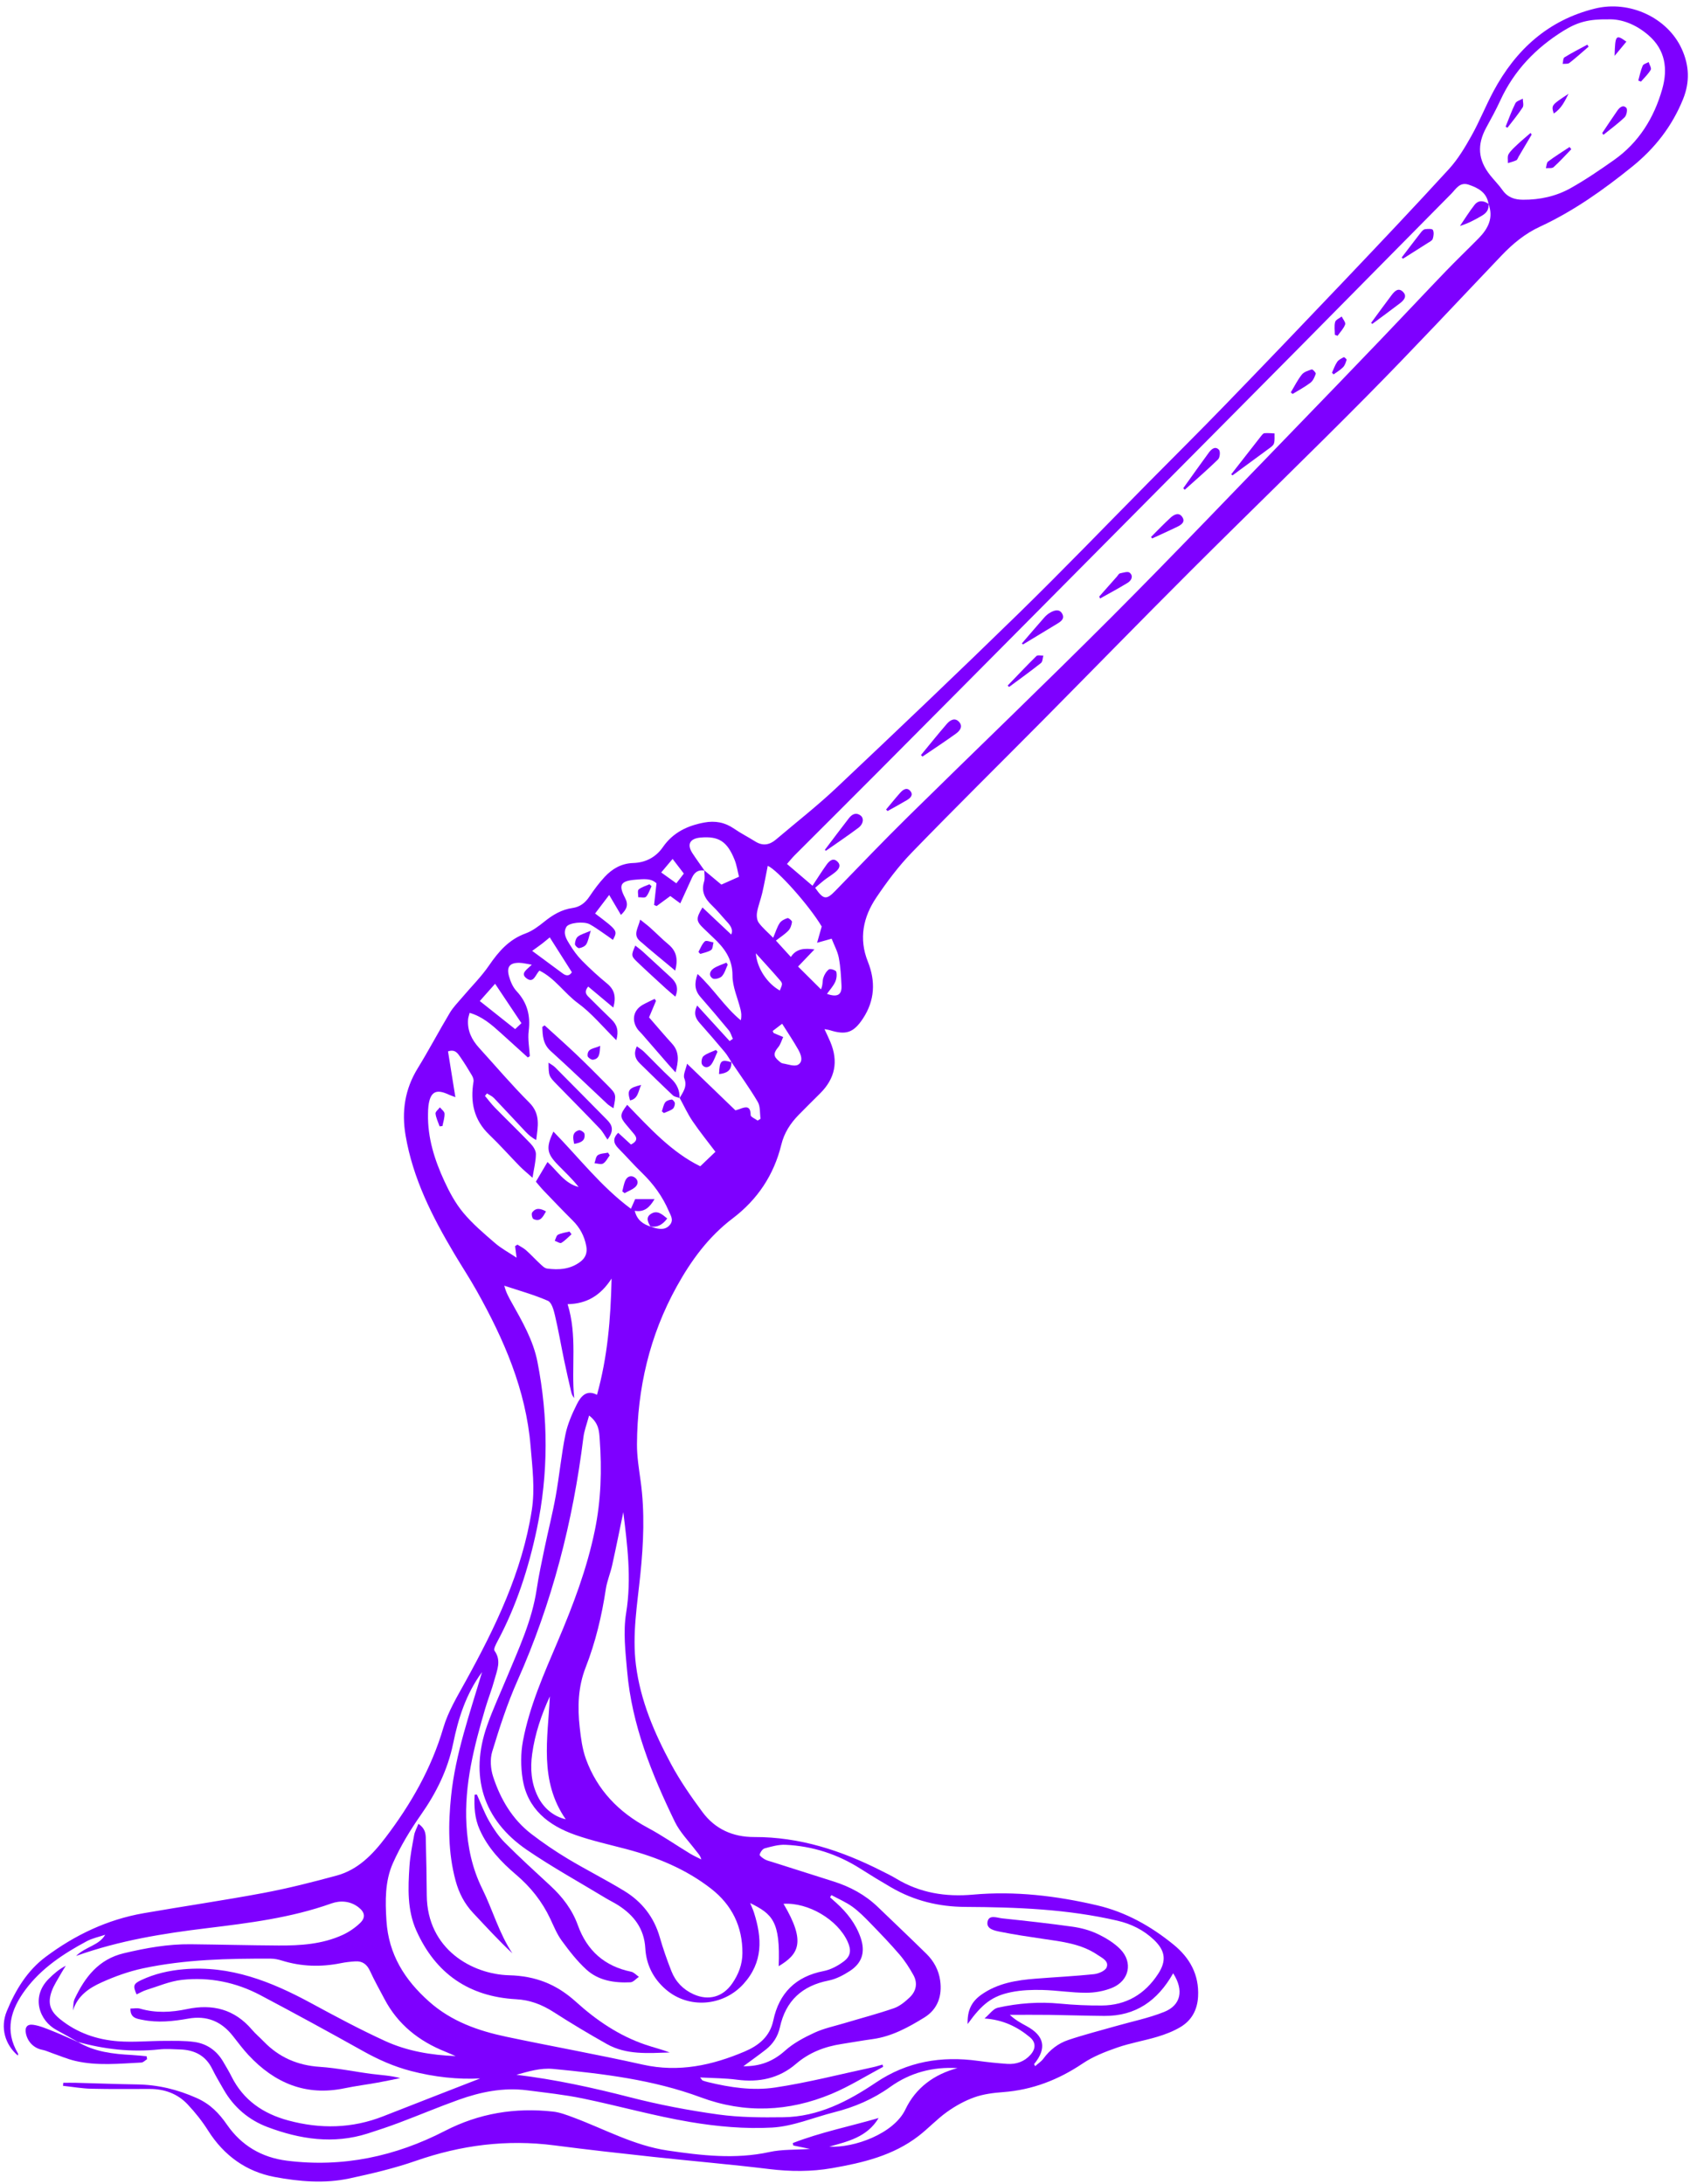 <?xml version="1.0" encoding="UTF-8" standalone="no"?><svg xmlns="http://www.w3.org/2000/svg" xmlns:xlink="http://www.w3.org/1999/xlink" fill="#7e00ff" height="3734.1" preserveAspectRatio="xMidYMid meet" version="1" viewBox="614.1 60.7 2889.6 3734.1" width="2889.6" zoomAndPan="magnify"><g id="change1_1"><path d="M 1744.66 1552.559 C 1753.883 1559.168 1761.832 1564.867 1770.531 1571.109 C 1775.281 1564.938 1779.023 1560.066 1783.34 1554.457 C 1776.98 1546.156 1771.043 1538.43 1764.133 1529.418 C 1756.812 1538.125 1751.281 1544.688 1744.66 1552.559 Z M 1906.441 1690.73 C 1908.492 1716.848 1926.363 1742.707 1947.453 1754.398 C 1952.152 1743.078 1952.664 1742.648 1947.172 1736.258 C 1934.871 1721.918 1922.012 1708.059 1906.441 1690.73 Z M 1524.031 1686.656 C 1542.473 1700.277 1559.43 1712.699 1576.273 1725.277 C 1583.832 1730.93 1588.691 1728.289 1591.883 1723.148 C 1578.723 1702.398 1566.582 1683.266 1554.09 1663.598 C 1549.57 1667.297 1545.23 1671.027 1540.691 1674.508 C 1535.645 1678.379 1530.402 1682.027 1524.031 1686.656 Z M 1935.332 1823.57 C 1936.07 1825.168 1936.281 1826.785 1937.07 1827.148 C 1942.383 1829.559 1947.824 1831.695 1953.211 1833.93 C 1950.473 1839.789 1948.762 1846.516 1944.754 1851.328 C 1936.402 1861.355 1936.07 1866.855 1945.82 1874.969 C 1947.773 1876.578 1949.922 1878.688 1952.203 1879.039 C 1961.184 1880.406 1972.523 1884.98 1978.75 1881.27 C 1988.172 1875.648 1983.594 1863.68 1978.891 1855.359 C 1970.57 1840.598 1961.031 1826.516 1951.441 1811.258 C 1945.16 1816.059 1940.191 1819.848 1935.332 1823.57 Z M 1434.453 1772.426 C 1454.953 1788.699 1474.324 1804.078 1494.91 1820.43 C 1498.551 1816.996 1502.359 1813.418 1505.691 1810.289 C 1490.203 1787.129 1475.84 1765.637 1460.641 1742.898 C 1451.223 1753.508 1442.891 1762.906 1434.453 1772.426 Z M 1554.25 2961.469 C 1539.859 2992.719 1528.77 3025.289 1524.023 3059.719 C 1520.551 3084.918 1522.23 3109.57 1533.832 3132.859 C 1543.602 3152.48 1560.461 3166.707 1581.395 3171.59 C 1535.582 3105.648 1550.902 3033.219 1554.25 2961.469 Z M 2619.996 3434.922 C 2593.332 3482.02 2555.801 3508.199 2502.336 3507.809 C 2471 3507.59 2439.668 3506.449 2408.309 3506.039 C 2385.801 3505.738 2363.27 3505.98 2340.742 3505.98 C 2350.008 3514.738 2359.512 3519.898 2369.02 3525.039 C 2400.023 3541.758 2404.367 3563.121 2382.305 3590.121 C 2382.047 3590.41 2383.055 3591.719 2384.062 3593.699 C 2388.992 3589.27 2394.578 3585.73 2398.219 3580.77 C 2409.203 3565.699 2423.566 3554.711 2440.746 3548.93 C 2467.387 3539.969 2494.707 3533.039 2521.77 3525.289 C 2549.441 3517.359 2578.031 3511.629 2604.621 3500.969 C 2633.492 3489.367 2638.539 3463.84 2619.996 3434.922 Z M 2036.062 1665.816 C 2026.371 1668.527 2020.453 1670.188 2011.172 1672.789 C 2014.262 1661.918 2016.59 1653.758 2019.094 1644.969 C 1997.02 1608.059 1943.215 1548.07 1926.832 1541.219 C 1923.781 1556.418 1921.004 1571.988 1917.453 1587.387 C 1914.871 1598.617 1910.484 1609.477 1908.5 1620.785 C 1907.504 1626.48 1908.223 1634.16 1911.434 1638.539 C 1918.051 1647.52 1926.863 1654.875 1936.082 1664.238 C 1940.402 1654.129 1942.742 1645.949 1947.215 1639.168 C 1949.934 1635.035 1955.652 1632.168 1960.621 1630.605 C 1962.461 1630.035 1968.5 1635.137 1968.262 1637.086 C 1967.602 1642.277 1965.691 1648.238 1962.203 1651.918 C 1956.281 1658.137 1948.754 1662.84 1940.781 1669.047 C 1949.992 1679.168 1957.645 1687.566 1966.312 1697.078 C 1975.883 1682.348 1990.141 1681.938 2006.664 1684.168 C 1997.762 1693.477 1988.852 1702.789 1978.652 1713.445 C 1991.512 1726.238 2004.684 1739.336 2017.852 1752.438 C 2021.383 1744.289 2020.121 1738.227 2021.73 1733.047 C 2023.461 1727.488 2026.973 1721.477 2031.535 1718.227 C 2033.805 1716.598 2043.383 1719.887 2043.992 1722.367 C 2045.344 1727.816 2044.453 1734.785 2042.012 1739.988 C 2038.672 1747.129 2033.051 1753.188 2028.07 1760.176 C 2046.023 1766.527 2053.672 1761.816 2052.902 1746.047 C 2052.113 1730.086 2051.281 1713.977 2048.293 1698.34 C 2046.211 1687.398 2040.473 1677.156 2036.062 1665.816 Z M 2035.645 3301.211 C 2034.883 3302.48 2034.133 3303.758 2033.375 3305.039 C 2036.992 3308.27 2040.633 3311.469 2044.223 3314.73 C 2062.523 3331.34 2077.453 3350.301 2085.613 3374.02 C 2093.871 3398.027 2088.551 3417.109 2067.234 3430.969 C 2056.152 3438.18 2043.555 3444.82 2030.773 3447.34 C 1985.441 3456.25 1957.562 3482.031 1947.652 3527.109 C 1944.191 3542.828 1936.031 3555.578 1923.52 3565.379 C 1911.324 3574.91 1898.672 3583.859 1885.133 3593.871 C 1913.453 3594.199 1935.922 3585.637 1956.41 3567.25 C 1970.832 3554.309 1988.941 3544.719 2006.723 3536.5 C 2022.871 3529.039 2040.785 3525.34 2057.973 3520.18 C 2086.203 3511.719 2114.762 3504.242 2142.582 3494.629 C 2152.414 3491.238 2161.363 3483.742 2169.164 3476.461 C 2180.605 3465.77 2183.602 3451.852 2175.824 3437.852 C 2169.031 3425.648 2161.344 3413.648 2152.293 3403.07 C 2136.492 3384.609 2119.594 3367.062 2102.652 3349.621 C 2092.852 3339.527 2082.863 3329.301 2071.523 3321.109 C 2060.512 3313.16 2047.672 3307.738 2035.645 3301.211 Z M 1679.844 2646.398 C 1673.922 2674.77 1667.672 2706.078 1660.773 2737.258 C 1657.742 2750.957 1652.023 2764.148 1649.941 2777.938 C 1643.031 2823.82 1632.332 2868.699 1615.473 2911.871 C 1602.434 2945.246 1601.441 2979.52 1605.281 3014.191 C 1607.312 3032.508 1609.711 3051.367 1615.953 3068.531 C 1635.211 3121.5 1671.832 3159.43 1721.453 3185.969 C 1746.281 3199.25 1769.543 3215.43 1793.652 3230.082 C 1799.914 3233.891 1806.672 3236.879 1813.211 3240.238 C 1811.402 3233.25 1807.273 3229.551 1803.98 3225.211 C 1791.652 3208.93 1776.703 3193.84 1767.934 3175.781 C 1728.312 3094.117 1694.5 3010.168 1686.422 2918.566 C 1683.504 2885.469 1679.402 2851.219 1684.66 2818.93 C 1694.383 2759.34 1686.492 2701.461 1679.844 2646.398 Z M 3363.633 93.801 C 3330.891 93.332 3311.762 98.285 3287.633 113.191 C 3240.152 142.574 3202.879 181.258 3179.316 232.539 C 3172.109 248.266 3163.73 263.477 3155.445 278.66 C 3139.203 308.398 3141.152 334.148 3162.297 360.691 C 3169.105 369.215 3176.922 376.98 3183.164 385.855 C 3191.895 398.223 3203.703 402.145 3218.043 402.238 C 3246.934 402.449 3274.633 396.371 3299.512 382.449 C 3325.117 368.109 3349.504 351.398 3373.539 334.477 C 3416.281 304.41 3442.379 261.996 3456.32 212.66 C 3465.898 178.77 3461.742 146.168 3432.922 121.145 C 3411.773 102.793 3387.316 92.84 3363.633 93.801 Z M 1621.324 2481.207 C 1617.492 2495.598 1613.051 2506.859 1611.621 2518.477 C 1593.781 2662.621 1558.051 2801.699 1498.812 2934.738 C 1481.422 2973.797 1468.191 3014.898 1455.691 3055.871 C 1451.684 3068.988 1452.992 3085.738 1457.352 3099.02 C 1469.93 3137.328 1490.113 3171.738 1522.73 3196.758 C 1542.523 3211.938 1563.27 3226.09 1584.652 3238.938 C 1616.512 3258.078 1649.844 3274.789 1681.562 3294.148 C 1711.555 3312.461 1732.301 3338.68 1742.184 3373.211 C 1747.824 3392.91 1754.633 3412.34 1762.152 3431.398 C 1769.223 3449.34 1782.113 3462.688 1799.871 3470.73 C 1825.441 3482.289 1849.914 3475.562 1865.883 3452.582 C 1876.73 3436.98 1883.383 3419.91 1883.504 3400.559 C 1883.773 3355.078 1865.633 3318.129 1830.191 3290.461 C 1787.062 3256.789 1737.352 3236.406 1684.773 3222.48 C 1655.652 3214.77 1626.082 3208.258 1597.73 3198.289 C 1551.762 3182.109 1515.805 3153.957 1507.711 3102.559 C 1504.383 3081.457 1504.293 3058.75 1508.23 3037.816 C 1519.453 2978.23 1544.102 2922.867 1567.691 2867.398 C 1593.832 2805.926 1617.441 2743.871 1631.051 2678.078 C 1641.844 2625.949 1643.332 2573.77 1639.453 2521.16 C 1638.492 2508.109 1638.113 2494.008 1621.324 2481.207 Z M 2297.441 3512.207 C 2306.164 3504.84 2312.273 3495.539 2320.082 3493.801 C 2355.148 3485.957 2390.777 3483.32 2426.852 3486.82 C 2450.418 3489.109 2474.215 3490.152 2497.898 3490 C 2539.582 3489.73 2571.598 3470.75 2594.25 3436.02 C 2608.895 3413.59 2606.781 3396.398 2587.09 3377.668 C 2569.484 3360.938 2548.504 3350.52 2524.82 3345.008 C 2439.293 3325.109 2352.145 3321.871 2264.973 3321.418 C 2219.375 3321.188 2177.434 3310.98 2138.301 3288.309 C 2120.543 3278.02 2102.992 3267.352 2085.691 3256.32 C 2046.441 3231.309 2003.562 3217.367 1957.242 3215.199 C 1945.453 3214.648 1933.234 3218.129 1921.633 3221.277 C 1917.863 3222.309 1914.094 3227.859 1912.992 3232.039 C 1912.5 3233.891 1918.301 3238.102 1921.871 3240.129 C 1925.703 3242.309 1930.254 3243.238 1934.523 3244.602 C 1969.352 3255.691 2004.191 3266.797 2039.055 3277.809 C 2067.621 3286.828 2093.383 3300.672 2115.102 3321.582 C 2142.812 3348.27 2170.754 3374.73 2198.191 3401.699 C 2210.844 3414.141 2219.121 3429.527 2221.602 3447.18 C 2225.312 3473.52 2217.441 3496.43 2194.473 3510.578 C 2167.215 3527.359 2138.992 3542.941 2106.312 3547.422 C 2088.512 3549.871 2070.832 3553.07 2053.082 3555.82 C 2024.012 3560.32 1997.805 3570.289 1974.922 3589.961 C 1946.051 3614.781 1911.723 3621.891 1874.062 3616.871 C 1854 3614.188 1833.582 3614.289 1811.223 3613.02 C 1813.98 3616.461 1814.543 3617.859 1815.504 3618.23 C 1818.484 3619.371 1821.582 3620.25 1824.68 3621.008 C 1862.395 3630.211 1901.305 3635.961 1939.211 3630.281 C 1995.473 3621.852 2050.844 3607.469 2106.574 3595.539 C 2112.125 3594.348 2117.531 3592.539 2123.012 3591.02 C 2123.402 3592.289 2123.793 3593.559 2124.191 3594.84 C 2094.844 3610.41 2066.48 3628.332 2035.961 3641.09 C 1962.672 3671.75 1887.312 3674.891 1812.453 3647.109 C 1730.824 3616.82 1645.652 3606.711 1559.961 3598.469 C 1538.191 3596.379 1517.73 3602.762 1497.09 3608.48 C 1563.121 3616.391 1627.434 3630.473 1691.512 3646.961 C 1741.051 3659.711 1791.652 3669.352 1842.332 3676.371 C 1878.965 3681.449 1916.531 3681.539 1953.641 3681.051 C 2013.082 3680.27 2063.965 3653.941 2111.812 3621.711 C 2165.273 3585.699 2223.672 3576.031 2286.352 3584.66 C 2302.852 3586.93 2319.453 3588.668 2336.07 3589.82 C 2351.508 3590.891 2365.379 3586.148 2375.941 3574.41 C 2385.449 3563.852 2385.402 3552.801 2374.863 3544.082 C 2353.387 3526.328 2329.113 3514.34 2297.441 3512.207 Z M 1438.301 2919.879 C 1410.652 2957.539 1397.711 2999.207 1388.902 3041.988 C 1379.633 3086.969 1360.113 3126.34 1333.941 3163.707 C 1315.645 3189.809 1298.82 3217.59 1285.891 3246.641 C 1272.223 3277.391 1272.703 3311.078 1274.852 3344.879 C 1278.512 3402.668 1306 3446.211 1348.031 3483.52 C 1386.004 3517.23 1431.551 3533.23 1479.641 3543.391 C 1557.371 3559.82 1635.652 3573.75 1713.172 3591.102 C 1774.633 3604.852 1831.852 3592.27 1887.551 3568.578 C 1910.691 3558.742 1930.414 3543.59 1936.301 3515.578 C 1946.133 3468.801 1974.535 3440.359 2022.414 3431.09 C 2034.453 3428.75 2046.57 3422.238 2056.531 3414.809 C 2069.094 3405.43 2069.875 3394.961 2063.281 3380.559 C 2046.062 3342.961 1995.883 3313.43 1953.773 3316.129 C 1993.18 3382.449 1978.922 3402.609 1945.523 3422.801 C 1948.543 3345.629 1934.633 3333.711 1896.734 3314.801 C 1899.043 3320.527 1901.543 3325.75 1903.293 3331.211 C 1917.242 3374.871 1919.062 3416.09 1885.121 3453.391 C 1850.574 3491.359 1791.512 3496.277 1752.41 3462.449 C 1730.852 3443.809 1719.051 3420.062 1717.441 3391.98 C 1715.531 3358.609 1698.023 3335.848 1671.262 3318.641 C 1664.262 3314.141 1656.664 3310.57 1649.531 3306.25 C 1604.57 3279.012 1558.383 3253.551 1515.031 3223.941 C 1439.879 3172.617 1416.609 3097.43 1446.961 3011.32 C 1456.75 2983.531 1469.242 2956.699 1480.543 2929.438 C 1500.914 2880.309 1523.633 2832.039 1531.664 2778.648 C 1535.18 2755.23 1540.172 2732.008 1544.992 2708.809 C 1551.25 2678.719 1558.891 2648.891 1564.324 2618.668 C 1570.562 2583.938 1573.812 2548.648 1580.793 2514.09 C 1584.402 2496.227 1592.004 2478.789 1600.191 2462.348 C 1606.852 2448.977 1616.453 2436.148 1634.863 2445.758 C 1652.832 2381.008 1658.27 2316.867 1659.793 2246.949 C 1640.895 2276.219 1616.984 2290.227 1584.609 2290.75 C 1601.562 2345.25 1590.504 2398.648 1595.891 2451.316 C 1593.344 2448.188 1591.711 2444.879 1590.902 2441.379 C 1586.711 2423.277 1582.512 2405.168 1578.73 2386.988 C 1573.383 2361.25 1568.949 2335.309 1562.941 2309.738 C 1560.844 2300.77 1557.344 2287.809 1550.852 2284.977 C 1526.84 2274.496 1501.312 2267.488 1476.352 2259.176 C 1479.293 2270.758 1484.012 2279.066 1488.672 2287.41 C 1506.84 2319.918 1525.781 2352.289 1533.043 2389.348 C 1551.773 2484.887 1551.941 2580.668 1531.84 2675.957 C 1517.762 2742.688 1496.871 2807.32 1464.441 2867.777 C 1461.832 2872.66 1457.711 2880.688 1459.664 2883.418 C 1471.812 2900.391 1463.883 2916.75 1459.562 2932.949 C 1455.102 2949.656 1448.551 2965.801 1443.68 2982.418 C 1424.68 3047.25 1407.781 3112.488 1411.629 3180.969 C 1413.77 3219.062 1421.422 3255.578 1438.652 3290.371 C 1456.594 3326.598 1467.262 3366.301 1490.141 3400.762 C 1466.5 3378.711 1445.031 3355.09 1423.164 3331.859 C 1408.25 3316.02 1398.762 3297.539 1393.113 3276.688 C 1380.133 3228.781 1380.371 3180.078 1385.441 3131.387 C 1392.941 3059.387 1417.172 2991.449 1438.301 2919.879 Z M 1776.02 1938.508 C 1781.832 1928.027 1789.723 1918.898 1784.152 1904.609 C 1781.754 1898.457 1786.754 1889.43 1788.844 1879.586 C 1818.184 1907.879 1845.133 1933.867 1871.562 1959.355 C 1875.344 1958.168 1877.141 1957.719 1878.852 1957.047 C 1889.215 1953 1897.562 1951.156 1897.562 1967.43 C 1897.562 1970.57 1905.375 1973.719 1909.582 1976.855 C 1911.223 1975.828 1912.852 1974.797 1914.492 1973.77 C 1913.082 1964.059 1914.363 1952.758 1909.762 1944.93 C 1895.961 1921.469 1879.852 1899.355 1864.652 1876.719 L 1864.902 1877.039 C 1861.051 1871.199 1857.711 1864.938 1853.254 1859.617 C 1839.242 1842.887 1824.965 1826.367 1810.48 1810.047 C 1803.191 1801.836 1799.621 1793.457 1806.082 1780.066 C 1825.492 1801.309 1843.543 1821.078 1861.594 1840.848 C 1863.441 1839.586 1865.305 1838.336 1867.152 1837.09 C 1864.883 1832.188 1863.523 1826.547 1860.203 1822.508 C 1844.312 1803.176 1828.074 1784.129 1811.602 1765.289 C 1801.684 1753.926 1801.141 1741.957 1806.844 1726.176 C 1834.332 1751.586 1852.883 1782.406 1880.68 1805.348 C 1882.352 1798.059 1881.602 1792.207 1880.203 1786.527 C 1875.453 1767.227 1866.453 1747.977 1866.52 1728.738 C 1866.633 1699.508 1851.871 1680.887 1832.723 1663.098 C 1827.543 1658.297 1822.5 1653.348 1817.402 1648.465 C 1804.152 1635.777 1803.723 1631.566 1815.184 1612.398 C 1831.941 1628.168 1848.312 1643.566 1864.434 1658.738 C 1867.922 1650.477 1863.434 1643.797 1857.531 1637.398 C 1848.832 1627.957 1840.781 1617.859 1831.531 1609.008 C 1819.582 1597.59 1812.602 1585.496 1817.953 1568.227 C 1819.77 1562.359 1818.371 1555.496 1818.441 1549.086 C 1828.172 1557.207 1837.902 1565.316 1847.504 1573.328 C 1856.992 1569.098 1866.172 1565.016 1877.672 1559.898 C 1875.211 1550.207 1873.793 1540.148 1870.133 1530.969 C 1857.523 1499.375 1842.883 1490.152 1811.934 1492.898 C 1793.551 1494.539 1788.223 1504.516 1798.012 1519.582 C 1804.602 1529.723 1811.812 1539.465 1818.73 1549.387 C 1808.191 1547.379 1801.523 1552.316 1797.312 1561.469 C 1790.75 1575.719 1784.281 1590.008 1777.262 1605.41 C 1771.023 1600.809 1765.512 1596.758 1760.223 1592.855 C 1751.902 1598.957 1744.371 1604.477 1736.844 1610.008 C 1735.371 1609.387 1733.902 1608.766 1732.441 1608.148 C 1733.793 1596.129 1735.133 1584.117 1736.594 1571.168 C 1727.133 1562.008 1714.094 1563.898 1701.344 1564.879 C 1675.352 1566.887 1670.961 1573.449 1682.762 1595.859 C 1689.133 1607.957 1685.801 1615.566 1675.793 1625.148 C 1668.891 1613.457 1662.91 1603.309 1655.691 1591.059 C 1646.703 1602.887 1639.152 1612.809 1631.613 1622.738 C 1670.391 1652.066 1670.391 1652.066 1662.102 1667.859 C 1656.293 1663.738 1650.723 1659.629 1644.98 1655.758 C 1637.543 1650.734 1630.262 1645.379 1622.383 1641.156 C 1612.281 1635.746 1586.703 1638.457 1582.539 1645.617 C 1575.992 1656.879 1582.832 1666.898 1588.371 1675.969 C 1594.344 1685.758 1601.254 1695.297 1609.293 1703.426 C 1622.801 1717.086 1637.023 1730.168 1651.883 1742.328 C 1664.973 1753.039 1667.844 1765.348 1662.75 1783.617 C 1647.262 1770.648 1633.531 1759.137 1619.824 1747.656 C 1611.301 1758.059 1617.902 1762.746 1622.773 1767.617 C 1635.023 1779.879 1647.363 1792.039 1659.82 1804.098 C 1669.172 1813.148 1672.383 1823.457 1667.883 1839.348 C 1644.902 1816.699 1625.98 1793.379 1602.543 1776.266 C 1579.133 1759.156 1563.191 1733.57 1536.52 1720.406 C 1529.609 1726.797 1526.691 1743.559 1513.742 1733.098 C 1503.523 1724.848 1515.461 1718.25 1523.383 1710.316 C 1514.68 1708.918 1508.594 1707.258 1502.473 1707.105 C 1485.941 1706.688 1479.891 1713.715 1484.391 1729.957 C 1486.891 1739.008 1490.992 1748.707 1497.262 1755.418 C 1515.672 1775.109 1521.359 1797.266 1518.051 1823.676 C 1516.293 1837.688 1519.211 1852.289 1520.012 1866.629 C 1518.883 1867.387 1517.75 1868.148 1516.621 1868.906 C 1501.16 1854.898 1485.723 1840.848 1470.211 1826.887 C 1454.672 1812.898 1439.031 1799.02 1417.07 1792.598 C 1415.84 1797.648 1414.691 1800.59 1414.453 1803.586 C 1412.863 1822.836 1420.609 1838.566 1433.199 1852.406 C 1461.703 1883.738 1489.113 1916.148 1519.062 1946.02 C 1538.75 1965.66 1533.781 1987.008 1530.879 2010.129 C 1523.633 2006.148 1517.922 2001.367 1512.832 1995.988 C 1494.75 1976.879 1477.004 1957.438 1458.812 1938.426 C 1455.543 1935.008 1450.781 1933.027 1446.703 1930.387 C 1445.574 1931.809 1444.441 1933.215 1443.312 1934.637 C 1448.961 1941.355 1454.211 1948.477 1460.34 1954.727 C 1480.574 1975.34 1501.383 1995.387 1521.344 2016.25 C 1525.84 2020.957 1530.453 2028.098 1530.41 2034.09 C 1530.332 2046.316 1527.121 2058.52 1524.602 2074.59 C 1515.004 2066.008 1508.57 2060.875 1502.883 2055.047 C 1485.391 2037.148 1468.77 2018.359 1450.711 2001.066 C 1424.133 1975.617 1417.941 1944.898 1423.734 1910.105 C 1424.281 1906.836 1422.781 1902.68 1421.004 1899.656 C 1414.84 1889.156 1408.441 1878.77 1401.523 1868.758 C 1396.992 1862.207 1392.5 1854.289 1380.141 1858.527 C 1384.203 1883.797 1388.219 1908.836 1392.703 1936.777 C 1386.02 1934.227 1383.652 1933.508 1381.441 1932.457 C 1359.523 1922.078 1349.613 1927.617 1346.621 1952.109 C 1346.082 1956.559 1346.023 1961.078 1345.934 1965.559 C 1345.07 2006.367 1357.211 2044.246 1373.961 2080.559 C 1382.723 2099.559 1393.043 2118.617 1406.363 2134.547 C 1422.293 2153.629 1441.641 2170.02 1460.57 2186.348 C 1471.402 2195.688 1484.344 2202.578 1497.402 2211.285 C 1496.332 2203.078 1495.57 2197.309 1494.82 2191.539 C 1496.152 2190.668 1497.473 2189.801 1498.805 2188.93 C 1503.793 2192.117 1509.293 2194.738 1513.672 2198.625 C 1521.82 2205.859 1529.152 2214.02 1537.16 2221.406 C 1540.832 2224.797 1545.062 2229.27 1549.492 2229.859 C 1569.602 2232.57 1589.25 2231.219 1606.363 2218.258 C 1615.484 2211.34 1618.633 2202.621 1616.484 2191.23 C 1613.273 2174.246 1605.672 2160.008 1593.422 2147.809 C 1576.602 2131.059 1560.184 2113.887 1543.754 2096.746 C 1538.633 2091.398 1534.012 2085.547 1530.371 2081.328 C 1537.723 2068.867 1543.691 2058.738 1550.234 2047.656 C 1567.594 2063.777 1579.652 2084.426 1603.453 2090.398 C 1592.902 2076.898 1580.57 2065.34 1568.734 2053.297 C 1548.703 2032.938 1547.371 2023.387 1560.32 1995.617 C 1603.871 2040.137 1641.863 2089.809 1692.84 2127.629 C 1695.68 2121.18 1698.211 2115.457 1700.152 2111.059 C 1711.621 2111.059 1721.793 2111.059 1733.25 2111.059 C 1724.883 2125.398 1715.691 2133.898 1699.402 2131.117 C 1703.414 2147.32 1713.703 2153.887 1726.32 2158.086 L 1726 2157.816 C 1729 2158.809 1731.953 2160.027 1735.012 2160.75 C 1744.121 2162.898 1752.91 2163.297 1759.621 2155 C 1766.352 2146.656 1760.902 2139.246 1757.703 2131.77 C 1746.973 2106.637 1731.242 2085.086 1711.633 2066.078 C 1697.82 2052.688 1685.102 2038.199 1671.594 2024.5 C 1663.152 2015.938 1661.121 2007.707 1671.094 1997.727 C 1678.781 2004.777 1686.082 2011.48 1692.941 2017.777 C 1702.793 2012.84 1704.414 2007.328 1698.422 2000.105 C 1693.91 1994.68 1689.332 1989.316 1684.801 1983.898 C 1673.57 1970.457 1673.641 1966.688 1686.512 1949.898 C 1725.191 1989.93 1762.785 2031.258 1811.434 2054.977 C 1820.383 2046.406 1827.832 2039.277 1837.344 2030.18 C 1824.734 2013.426 1810.711 1996.148 1798.254 1977.809 C 1789.801 1965.379 1783.531 1951.477 1776.281 1938.238 Z M 3158.965 409.02 L 3159.199 409.324 C 3156.172 389.961 3141.996 382.215 3125.52 376.582 C 3109.934 371.254 3103.574 383.906 3095.453 392.098 C 3011.004 477.344 2926.812 562.875 2842.41 648.168 C 2769.297 722.078 2695.996 795.801 2622.789 869.598 C 2541.883 951.137 2461.004 1032.695 2380.074 1114.211 C 2291.012 1203.918 2201.953 1293.648 2112.773 1383.238 C 2066.152 1430.09 2019.273 1476.68 1972.57 1523.457 C 1968.254 1527.797 1964.453 1532.633 1959.691 1538.031 C 1974.812 1550.938 1988.27 1562.418 2003.344 1575.289 C 2011.965 1562.266 2019.332 1550.449 2027.453 1539.16 C 2032.145 1532.633 2038.883 1526.578 2046.441 1534.488 C 2052.934 1541.266 2047.582 1547.699 2041.871 1552.355 C 2035.914 1557.207 2029.242 1561.168 2023.152 1565.879 C 2017.812 1570.008 2012.832 1574.617 2007.895 1578.848 C 2022.223 1599.527 2027.062 1599.719 2042.594 1583.746 C 2083.723 1541.406 2124.48 1498.695 2166.531 1457.293 C 2282.691 1342.918 2400.445 1230.184 2515.621 1114.848 C 2620.348 1009.953 2722.566 902.551 2825.77 796.133 C 2876.254 744.07 2926.531 691.848 2976.688 639.508 C 3013.094 601.531 3049.004 563.109 3085.453 525.203 C 3104.137 505.77 3123.641 487.156 3142.512 467.957 C 3158.754 451.41 3168.215 432.773 3158.965 409.02 Z M 747.586 3552.531 C 735.328 3545.641 723.184 3538.539 710.789 3531.922 C 681.41 3516.23 666.402 3475.18 697.539 3444.289 C 706.047 3435.84 715.027 3427.871 726.629 3422.051 C 724.164 3426 721.508 3429.859 719.262 3433.93 C 713.414 3444.551 706.262 3454.75 702.32 3466.059 C 695.125 3486.73 700.133 3499.871 717.023 3513.508 C 746.031 3536.93 779.957 3548.48 816.336 3551.18 C 842.359 3553.109 868.699 3550.52 894.898 3550.5 C 912.129 3550.492 929.566 3549.969 946.539 3552.359 C 967.832 3555.348 984.613 3567.078 995.672 3586.031 C 1000.52 3594.34 1005.559 3602.578 1009.84 3611.188 C 1030.16 3651.98 1064.141 3675 1107.051 3686.59 C 1161.992 3701.418 1216.164 3700.371 1269.551 3679.34 C 1325.492 3657.32 1381.551 3635.609 1435.102 3614.719 C 1397.043 3616.711 1356.551 3612.387 1316.543 3601.93 C 1287.691 3594.387 1261.062 3582.609 1235.102 3568.078 C 1176.883 3535.512 1118.312 3503.539 1059.344 3472.352 C 1017.492 3450.219 972.125 3441 925.156 3446.16 C 904.586 3448.418 884.684 3457.129 864.605 3463.332 C 858.727 3465.148 853.289 3468.41 847.629 3471.012 C 841.152 3456.328 842.043 3452.922 855.684 3446.5 C 878.535 3435.75 902.691 3430.27 927.973 3428.051 C 1007.812 3421.051 1077.922 3449.027 1146.07 3485.988 C 1187.781 3508.621 1229.711 3531.078 1272.832 3550.809 C 1310.301 3567.961 1351.02 3574.84 1393.16 3576.52 C 1387.281 3574 1381.461 3571.34 1375.523 3568.961 C 1330.48 3550.961 1294.441 3522.57 1271.531 3479.008 C 1263.184 3463.129 1254.293 3447.48 1246.852 3431.18 C 1241.633 3419.762 1233.98 3413.75 1221.613 3414.527 C 1213.32 3415.051 1204.973 3415.98 1196.832 3417.629 C 1162.801 3424.508 1129.242 3423.5 1095.973 3413.16 C 1089.922 3411.27 1083.41 3409.898 1077.102 3409.879 C 1003.852 3409.621 930.602 3411.16 858.664 3426.48 C 834.402 3431.648 810.449 3440.238 787.812 3450.488 C 766.922 3459.938 746.98 3472.77 738.84 3498.539 C 739.734 3491.871 739.031 3484.441 741.777 3478.641 C 759.328 3441.531 782.625 3410.898 825.941 3400.609 C 863.605 3391.672 901.348 3384.832 940.121 3385.25 C 990.191 3385.789 1040.25 3387.109 1090.32 3387.41 C 1127.723 3387.629 1165.012 3385.238 1199.672 3369.438 C 1210.531 3364.492 1220.973 3357.371 1229.621 3349.148 C 1239.773 3339.5 1238.02 3330.332 1226.652 3321.711 C 1212.57 3311.039 1195.68 3310.168 1180.672 3315.52 C 1111.68 3340.109 1039.883 3349 967.785 3357.789 C 893.398 3366.848 819.336 3378.469 744.152 3405.27 C 761.105 3388.891 783.066 3387.648 794.008 3369.031 C 783.367 3372.672 771.98 3374.93 762.211 3380.191 C 722.406 3401.578 684.793 3426.258 657.43 3463.23 C 632.539 3496.848 621.383 3532.691 644.957 3572.211 C 645.414 3572.969 644.734 3574.418 644.582 3575.539 C 622.812 3557.02 614.113 3527.852 625.738 3499.609 C 640.504 3463.758 660.492 3430.512 692.246 3406.789 C 742.297 3369.41 797.656 3342.988 859.57 3332.199 C 927.848 3320.289 996.48 3310.348 1064.582 3297.57 C 1106.652 3289.668 1148.289 3279.078 1189.629 3267.859 C 1226.031 3257.988 1251.172 3231.949 1273.25 3202.879 C 1316.633 3145.77 1351.719 3084.668 1372.16 3015.051 C 1380.324 2987.238 1396.031 2961.367 1410.184 2935.66 C 1461.121 2843.117 1506.961 2748.711 1523.383 2642.918 C 1529.051 2606.41 1524.332 2570.066 1521.301 2533.551 C 1513.312 2437.078 1475.773 2351.18 1429.359 2268.27 C 1417.141 2246.449 1403.332 2225.508 1390.551 2203.988 C 1353.031 2140.797 1320.023 2075.77 1307.562 2002.219 C 1300.641 1961.379 1306.223 1923.348 1328.25 1887.535 C 1347.41 1856.406 1364.434 1823.977 1383.203 1792.598 C 1389.02 1782.859 1397.324 1774.566 1404.723 1765.809 C 1419.965 1747.758 1437 1730.969 1450.27 1711.586 C 1466.652 1687.668 1484.359 1667.195 1512.652 1656.867 C 1524.383 1652.59 1535.121 1644.488 1545.012 1636.508 C 1559.332 1624.957 1574.492 1615.977 1592.883 1613.367 C 1605.91 1611.52 1614.812 1604.426 1622.062 1593.605 C 1629.902 1581.918 1638.383 1570.469 1647.953 1560.188 C 1660.922 1546.238 1676.602 1537.047 1696.742 1536.414 C 1717.812 1535.754 1735.422 1526.672 1747.5 1509.234 C 1764.793 1484.234 1789.312 1472.57 1818.215 1467.195 C 1836.984 1463.723 1853.574 1466.867 1869.344 1477.758 C 1880.922 1485.762 1893.602 1492.121 1905.543 1499.633 C 1918.344 1507.66 1929.934 1505.547 1940.852 1496.254 C 1975.562 1466.797 2011.574 1438.68 2044.641 1407.438 C 2149.191 1308.742 2253.391 1209.625 2356.273 1109.168 C 2431.57 1035.656 2504.543 959.75 2578.594 884.922 C 2621.945 841.125 2665.695 797.727 2708.555 753.461 C 2775.984 683.82 2843.043 613.832 2909.82 543.582 C 2970.82 479.387 3031.773 415.121 3091.531 349.777 C 3106.859 332.996 3118.922 312.766 3130.121 292.77 C 3143.875 268.168 3154.293 241.742 3167.602 216.887 C 3205.719 145.719 3261.23 95.07 3341.172 75.355 C 3400.695 60.684 3465.359 91.172 3489.605 144.383 C 3502.395 172.477 3503.734 200.738 3491.855 230.172 C 3473.082 276.691 3443.414 314.527 3404.777 345.719 C 3355.723 385.34 3304.512 421.742 3247.004 448.383 C 3221.492 460.211 3200.484 477.625 3181.262 497.812 C 3105.145 577.73 3029.875 658.52 2952.277 736.961 C 2852.055 838.285 2749.535 937.285 2648.703 1038 C 2565.121 1121.465 2482.691 1206.055 2399.578 1289.988 C 2324.141 1366.129 2247.844 1441.426 2173.242 1518.387 C 2150.602 1541.746 2130.742 1568.277 2112.523 1595.316 C 2090.004 1628.766 2082.172 1665.508 2097.992 1705.098 C 2111.422 1738.695 2109.984 1771.516 2089.492 1802.488 C 2073.523 1826.617 2060.723 1831.098 2032.344 1822.098 C 2030.645 1821.559 2028.824 1821.418 2023.84 1820.488 C 2027.781 1829.066 2031.043 1835.648 2033.875 1842.406 C 2047.883 1875.809 2042 1904.887 2016.273 1930.457 C 2004.031 1942.637 1991.75 1954.777 1979.672 1967.105 C 1965.512 1981.547 1954.902 1997.926 1950.012 2017.996 C 1937.371 2069.848 1909.184 2111.977 1866.891 2144.039 C 1825.523 2175.387 1795.961 2215.84 1771.164 2260.617 C 1724.715 2344.48 1703.832 2434.84 1703.211 2530.078 C 1703.082 2551.121 1706.57 2572.258 1709.461 2593.207 C 1716.793 2646.379 1714.422 2699.578 1709.031 2752.539 C 1703.781 2804.211 1694.812 2855.438 1701.434 2907.77 C 1709.152 2968.801 1732.965 3024.078 1761.582 3077.309 C 1777.012 3105.988 1795.82 3133.09 1815.254 3159.309 C 1836.812 3188.43 1867.305 3202.047 1903.762 3201.93 C 1981.312 3201.68 2052.633 3225 2120.941 3259.59 C 2129.531 3263.941 2138.254 3268.109 2146.484 3273.07 C 2187.133 3297.629 2231.102 3304.621 2277.922 3300.398 C 2349.586 3293.949 2420.352 3302.449 2489.965 3318.699 C 2538.738 3330.09 2582.043 3354.34 2620.793 3385.98 C 2648.539 3408.641 2664.566 3437.391 2662.598 3474.629 C 2661.375 3497.68 2651.496 3515.68 2631.988 3527.152 C 2619.996 3534.199 2606.594 3539.379 2593.191 3543.41 C 2570.496 3550.262 2546.812 3554.129 2524.445 3561.891 C 2504 3568.992 2483.113 3577.141 2465.32 3589.121 C 2423.824 3617.07 2379.348 3634.328 2329.332 3638.098 C 2312.773 3639.34 2295.691 3641.461 2280.191 3646.969 C 2263.652 3652.84 2247.664 3661.738 2233.332 3671.969 C 2216.172 3684.219 2201.602 3700.031 2184.883 3712.961 C 2141.312 3746.641 2089.531 3758.922 2036.672 3768.129 C 2000.961 3774.352 1965.461 3774.082 1929.395 3769.68 C 1863.172 3761.59 1796.66 3755.988 1730.324 3748.801 C 1674.172 3742.711 1618.031 3736.48 1562.023 3729.18 C 1480.781 3718.602 1402.391 3728.699 1325.152 3755.602 C 1288.352 3768.422 1250.039 3777.43 1211.871 3785.641 C 1169.25 3794.809 1125.703 3791.109 1083.59 3783.191 C 1035.082 3774.07 996.926 3746.57 970.008 3704 C 959.828 3687.91 947.77 3672.668 934.672 3658.84 C 917.613 3640.809 895.383 3632.75 870.449 3632.711 C 837.102 3632.648 803.742 3633.16 770.41 3632.34 C 754.195 3631.941 738.039 3629.09 721.855 3627.348 C 722 3625.621 722.145 3623.891 722.285 3622.16 C 729.66 3622.16 737.035 3622 744.402 3622.191 C 779.023 3623.09 813.637 3624.438 848.262 3624.961 C 884.074 3625.492 917.398 3633.48 950.477 3648.258 C 973.734 3658.66 988.496 3674.031 1002.32 3693.969 C 1026.883 3729.371 1061.352 3749.922 1104.73 3755.371 C 1200.293 3767.371 1290.25 3748.02 1374.801 3704.43 C 1433.543 3674.148 1494.801 3664.301 1559.461 3671.371 C 1571.344 3672.668 1583.051 3677.18 1594.391 3681.41 C 1647.781 3701.328 1698.301 3729.559 1755.652 3737.988 C 1813.52 3746.488 1871.262 3753.32 1929.754 3740.539 C 1951.262 3735.84 1974.051 3736.98 1999.16 3735.262 C 1987.762 3732.91 1979.145 3731.129 1970.512 3729.352 C 1970.203 3727.988 1969.895 3726.621 1969.582 3725.25 C 2017.074 3706.77 2067.234 3696.691 2116.371 3682.398 C 2096.824 3715.238 2063.141 3722.609 2032.074 3731.301 C 2074.031 3733.949 2142.402 3709.25 2162.121 3667.809 C 2179.75 3630.781 2211.082 3607.75 2251.191 3597.039 C 2208.832 3594.539 2170.164 3604.879 2136.223 3629.211 C 2106.992 3650.172 2075.016 3663.84 2040.441 3672.551 C 2005.023 3681.48 1970.062 3696.719 1934.312 3698.719 C 1888.023 3701.301 1840.562 3697 1794.672 3689.301 C 1732.773 3678.918 1672.055 3661.68 1610.504 3648.961 C 1579.133 3642.492 1547.102 3639.082 1515.293 3635 C 1474.832 3629.809 1435.863 3637.75 1398.07 3651.289 C 1364.25 3663.41 1331.113 3677.391 1297.48 3690.078 C 1279.492 3696.871 1261.23 3702.988 1242.902 3708.84 C 1184.34 3727.531 1127.02 3718.809 1071.352 3697.789 C 1039.551 3685.781 1013.902 3664.102 996.609 3633.91 C 989.91 3622.207 982.93 3610.641 977.02 3598.551 C 965.867 3575.75 946.965 3566.121 922.715 3565.191 C 910.531 3564.73 898.199 3563.828 886.148 3565.109 C 838.918 3570.129 792.762 3564.98 747.238 3552.277 L 747.586 3552.531" fill="inherit"/><path d="M 837.102 3495.219 C 843.086 3495.219 848.844 3493.98 853.82 3495.43 C 880.48 3503.191 907.172 3501.75 933.746 3496.141 C 977.547 3486.91 1015.012 3496.34 1044.789 3531.23 C 1051.012 3538.52 1058.461 3544.75 1065.141 3551.672 C 1091.32 3578.73 1122.91 3592.379 1160.77 3594.891 C 1190.73 3596.879 1220.391 3603.25 1250.262 3607.059 C 1266.02 3609.07 1281.961 3609.75 1298.398 3614.141 C 1285.609 3616.719 1272.859 3619.52 1260.02 3621.82 C 1241.109 3625.211 1222 3627.629 1203.191 3631.539 C 1137 3645.301 1083.539 3622.609 1038.898 3574.711 C 1029.309 3564.41 1020.871 3553.039 1012.148 3541.961 C 992.535 3517.039 967.613 3506.75 935.941 3512.441 C 910.023 3517.09 883.855 3519.828 857.625 3514.52 C 847.816 3512.539 836.746 3511.488 837.102 3495.219" fill="inherit"/><path d="M 747.238 3552.281 C 775.672 3569.309 807.34 3572.898 839.492 3574.621 C 847.941 3575.07 856.359 3576.059 864.793 3576.809 C 865.059 3578.461 865.32 3580.121 865.586 3581.77 C 862.34 3583.781 859.168 3587.391 855.828 3587.551 C 818.066 3589.359 780.121 3593.531 742.727 3584.73 C 729.098 3581.531 716.043 3575.859 702.73 3571.289 C 697.398 3569.461 692.211 3566.879 686.73 3565.859 C 672.711 3563.23 661.805 3553.02 658.539 3538.48 C 656.113 3527.672 660.129 3521.391 671.164 3523.031 C 682.324 3524.699 693.16 3529.371 703.789 3533.602 C 718.559 3539.48 733.004 3546.18 747.586 3552.531 L 747.238 3552.281" fill="inherit"/><path d="M 1329.492 3179.301 C 1343.402 3188.891 1341.957 3199.758 1342.227 3209.527 C 1343.059 3240.277 1343.531 3271.051 1343.812 3301.809 C 1344.664 3393.949 1421.531 3436.648 1484.66 3438.289 C 1530.27 3439.469 1566.027 3453.941 1598.902 3483.719 C 1633.73 3515.281 1672.5 3541.621 1717.582 3557 C 1731.312 3561.691 1745.504 3565.031 1759.242 3570.328 C 1722.48 3571.418 1685.258 3574.84 1651.488 3555.789 C 1620.824 3538.488 1590.516 3520.438 1560.922 3501.371 C 1540.977 3488.531 1520.473 3480.57 1496.48 3479.262 C 1415.984 3474.871 1358.793 3435.43 1325.898 3361.758 C 1310.203 3326.609 1311.781 3289.09 1314.207 3251.918 C 1315.383 3234.07 1319.023 3216.359 1322.207 3198.699 C 1323.254 3192.859 1326.371 3187.387 1329.492 3179.301" fill="inherit"/><path d="M 1429.512 3129.316 C 1436.336 3144.457 1442.113 3160.195 1450.312 3174.547 C 1457.852 3187.738 1466.625 3200.809 1477.281 3211.516 C 1502.562 3236.957 1529.145 3261.129 1555.484 3285.508 C 1576.055 3304.547 1592.629 3326.316 1602.164 3352.797 C 1617.848 3396.289 1647.777 3422.84 1693.215 3432.23 C 1698.031 3433.219 1702.059 3437.969 1706.445 3440.969 C 1701.652 3444.227 1696.992 3450.078 1692.051 3450.316 C 1664.551 3451.637 1637.395 3447.52 1616.52 3428.379 C 1600.688 3413.879 1587.215 3396.457 1574.484 3379.039 C 1566.266 3367.789 1560.93 3354.359 1554.918 3341.609 C 1541.016 3312.117 1521.344 3287.418 1496.48 3266.289 C 1470.957 3244.605 1448.102 3220.477 1434.199 3189.148 C 1425.625 3169.859 1424.516 3149.926 1425.625 3129.609 C 1426.914 3129.508 1428.211 3129.406 1429.512 3129.316" fill="inherit"/><path d="M 1545.242 1814.012 C 1563.516 1830.691 1582.039 1847.066 1599.953 1864.133 C 1618.035 1881.348 1635.594 1899.121 1653.176 1916.848 C 1667.965 1931.773 1667.824 1931.898 1662.992 1955.754 C 1659.117 1953.07 1655.453 1951.137 1652.527 1948.418 C 1620.234 1918.246 1588.484 1887.5 1555.656 1857.926 C 1542.395 1845.977 1541.898 1831.734 1541.367 1816.691 C 1542.664 1815.805 1543.945 1814.898 1545.242 1814.012" fill="inherit"/><path d="M 1735.707 1772.184 C 1731.758 1781.578 1727.809 1790.973 1723.859 1800.367 C 1737.137 1815.594 1749.867 1830.754 1763.223 1845.359 C 1776.516 1859.871 1773.93 1876.344 1769.137 1894.441 C 1765.043 1889.895 1760.887 1885.426 1756.871 1880.812 C 1741.734 1863.43 1726.664 1845.996 1711.539 1828.598 C 1709.02 1825.699 1705.992 1823.168 1703.863 1820.023 C 1693.457 1804.625 1697.352 1787.594 1713.387 1778.668 C 1719.883 1775.043 1726.715 1772.027 1733.406 1768.73 C 1734.16 1769.887 1734.926 1771.027 1735.707 1772.184" fill="inherit"/><path d="M 1652.762 2009.336 C 1648.449 2003.039 1644.863 1996.016 1639.648 1990.555 C 1615.312 1965.059 1590.531 1939.98 1565.871 1914.793 C 1552.527 1901.152 1552.117 1900.242 1551.996 1877.824 C 1556.223 1880.758 1560.152 1882.68 1563.062 1885.602 C 1592.895 1915.582 1622.582 1945.711 1652.27 1975.832 C 1660.438 1984.113 1664.988 1993.293 1652.762 2009.336" fill="inherit"/><path d="M 1768.59 1720.41 C 1746.855 1702.258 1727.102 1686.332 1708.027 1669.621 C 1695.738 1658.852 1705.496 1647.516 1708.66 1633.195 C 1715.574 1638.738 1720.992 1642.691 1725.941 1647.145 C 1736.391 1656.516 1746.223 1666.605 1757.004 1675.578 C 1770.371 1686.68 1773.883 1700.09 1768.59 1720.41" fill="inherit"/><path d="M 1700.359 1677.594 C 1704.98 1681.281 1709.398 1684.438 1713.41 1688.098 C 1729.43 1702.68 1745.297 1717.422 1761.246 1732.086 C 1770.301 1740.422 1775.109 1749.84 1768.824 1764.922 C 1762.727 1759.691 1757.52 1755.477 1752.602 1750.965 C 1736.152 1735.879 1719.633 1720.891 1703.531 1705.484 C 1693.07 1695.484 1693.207 1694.02 1700.359 1677.594" fill="inherit"/><path d="M 1776.281 1938.246 C 1772.32 1936.773 1767.371 1936.336 1764.535 1933.664 C 1745.48 1915.758 1726.879 1897.379 1708.137 1879.125 C 1700.125 1871.328 1697.129 1862.508 1702.914 1849.887 C 1707.562 1853.336 1711.711 1855.746 1715.047 1859.008 C 1730.539 1874.188 1745.406 1890.031 1761.289 1904.773 C 1771.406 1914.172 1776.457 1924.93 1776.02 1938.512 L 1776.281 1938.246" fill="inherit"/><path d="M 1726.324 2158.082 C 1721.906 2150.625 1717.703 2142.336 1727.125 2136.332 C 1737.969 2129.398 1746.184 2137.094 1754.891 2144.273 C 1747.488 2154.172 1738.797 2160.121 1726.004 2157.812 L 1726.324 2158.082" fill="inherit"/><path d="M 1840.883 1859.059 C 1837.508 1866.293 1835.016 1874.156 1830.496 1880.582 C 1826.32 1886.5 1818.66 1887.734 1814.562 1881.031 C 1812.531 1877.719 1813.941 1869.059 1816.906 1866.617 C 1822.883 1861.734 1830.992 1859.445 1838.242 1856.082 C 1839.113 1857.066 1840 1858.074 1840.883 1859.059" fill="inherit"/><path d="M 1858.418 1710.141 C 1855.195 1716.949 1853.188 1724.891 1848.293 1730.148 C 1845.125 1733.559 1835.844 1735.91 1832.609 1733.758 C 1825.172 1728.836 1827.793 1720.895 1834.305 1716.59 C 1840.859 1712.27 1848.762 1709.969 1856.062 1706.773 C 1856.852 1707.895 1857.629 1709.02 1858.418 1710.141" fill="inherit"/><path d="M 1678.113 2097.906 C 1679.906 2091.398 1680.766 2084.41 1683.742 2078.492 C 1687.02 2072.008 1693.75 2069.855 1699.859 2074.492 C 1706.133 2079.262 1705.32 2086.273 1699.781 2090.918 C 1694.652 2095.199 1688.012 2097.641 1682.059 2100.906 C 1680.734 2099.902 1679.43 2098.91 1678.113 2097.906" fill="inherit"/><path d="M 1624.23 1652.184 C 1620.832 1662.957 1619.859 1669.906 1616.484 1675.391 C 1614.32 1678.871 1608.77 1681.324 1604.41 1681.969 C 1602.219 1682.301 1597.09 1677.488 1597.145 1675.102 C 1597.242 1670.66 1598.969 1664.766 1602.188 1662.219 C 1607.18 1658.27 1613.977 1656.641 1624.23 1652.184" fill="inherit"/><path d="M 1656.625 2036.316 C 1652.961 2041.129 1650.176 2047.387 1645.348 2050.246 C 1641.789 2052.371 1635.586 2050.074 1630.559 2049.754 C 1632.32 2045.023 1632.785 2038.344 1636.199 2036.02 C 1640.867 2032.836 1647.785 2032.973 1653.734 2031.695 C 1654.703 2033.234 1655.66 2034.781 1656.625 2036.316" fill="inherit"/><path d="M 1808.309 1688.383 C 1811.848 1682.188 1814.336 1674.84 1819.371 1670.309 C 1821.77 1668.156 1829.008 1671.398 1834.059 1672.199 C 1832.82 1676.637 1832.953 1683.059 1830.027 1685.09 C 1824.789 1688.734 1817.699 1689.758 1811.383 1691.867 C 1810.363 1690.707 1809.328 1689.551 1808.309 1688.383" fill="inherit"/><path d="M 1728.09 1576.105 C 1725.109 1582.234 1723.109 1589.25 1718.723 1594.102 C 1716.566 1596.473 1709.965 1594.797 1705.379 1594.953 C 1705.492 1590.371 1703.777 1583.613 1706.105 1581.652 C 1711.172 1577.395 1718.297 1575.578 1724.586 1572.754 C 1725.762 1573.875 1726.926 1574.984 1728.09 1576.105" fill="inherit"/><path d="M 1864.656 1876.723 C 1865.398 1891.641 1856.25 1895.93 1843.508 1897.34 C 1844.531 1873.992 1847.016 1871.727 1864.902 1877.043 L 1864.656 1876.723" fill="inherit"/><path d="M 1365.746 1986.707 C 1363.254 1979.465 1359.652 1972.34 1358.762 1964.895 C 1358.383 1961.672 1363.574 1957.781 1366.242 1954.191 C 1369.051 1957.77 1374.055 1961.266 1374.207 1964.953 C 1374.469 1971.984 1371.957 1979.109 1370.605 1986.199 C 1368.98 1986.375 1367.355 1986.543 1365.746 1986.707" fill="inherit"/><path d="M 1640.324 1849.023 C 1639.387 1861.785 1639.473 1871.195 1628 1872.797 C 1625.137 1873.195 1618.949 1868.797 1618.801 1866.324 C 1617.961 1852.762 1629.875 1854.148 1640.324 1849.023" fill="inherit"/><path d="M 1710.363 1915.887 C 1705.02 1927.285 1705.191 1939.691 1691.336 1942.301 C 1686.281 1924.879 1688.844 1921.035 1710.363 1915.887" fill="inherit"/><path d="M 1591.301 2171.215 C 1585.574 2176.27 1580.297 2182.117 1573.848 2185.969 C 1571.613 2187.309 1566.453 2183.699 1562.621 2182.359 C 1564.438 2178.762 1565.375 2173.367 1568.266 2171.953 C 1574.23 2169.031 1581.215 2168.23 1587.789 2166.562 C 1588.961 2168.113 1590.129 2169.664 1591.301 2171.215" fill="inherit"/><path d="M 1745.777 1960.996 C 1747.566 1955.828 1748.426 1950 1751.469 1945.727 C 1753.559 1942.828 1758.609 1941.238 1762.523 1940.844 C 1764.254 1940.676 1767.945 1944.891 1768.027 1947.195 C 1768.133 1950.488 1766.68 1955.121 1764.219 1956.938 C 1759.852 1960.16 1754.238 1961.688 1749.152 1963.934 C 1748.02 1962.953 1746.898 1961.961 1745.777 1960.996" fill="inherit"/><path d="M 1547.672 2132.148 C 1542.332 2141.277 1538.281 2150.754 1526.191 2145.137 C 1524.039 2144.129 1522.375 2136.352 1523.93 2134.156 C 1530.316 2125.145 1538.539 2127.109 1547.672 2132.148" fill="inherit"/><path d="M 1595.836 2016.688 C 1593.723 2006.602 1591.676 1997.062 1603.914 1993.332 C 1606.398 1992.578 1613.09 1996.828 1613.484 1999.434 C 1615.367 2011.863 1606.48 2014.793 1595.836 2016.688" fill="inherit"/><path d="M 2719.156 871.879 C 2736.23 849.996 2753.25 828.094 2770.398 806.27 C 2771.953 804.301 2774.055 801.613 2776.078 801.441 C 2781.797 800.949 2787.586 801.613 2793.359 801.82 C 2793.113 807.633 2794.023 813.82 2792.281 819.141 C 2791.07 822.852 2786.473 825.727 2782.93 828.359 C 2762.543 843.484 2742.023 858.457 2721.562 873.469 C 2720.766 872.938 2719.973 872.41 2719.156 871.879" fill="inherit"/><path d="M 2188.766 1351.828 C 2203.516 1333.965 2217.949 1315.832 2233.148 1298.352 C 2238.777 1291.879 2247.121 1286.949 2254.406 1295.625 C 2260.883 1303.375 2254.918 1310.633 2248.746 1315.082 C 2229.926 1328.637 2210.52 1341.363 2191.332 1354.426 C 2190.488 1353.566 2189.625 1352.703 2188.766 1351.828" fill="inherit"/><path d="M 2361.234 1161.004 C 2374.137 1146.039 2386.93 1130.969 2400.02 1116.156 C 2402.957 1112.859 2406.598 1109.887 2410.473 1107.785 C 2417.648 1103.891 2425.938 1101.652 2430.531 1110.621 C 2434.734 1118.77 2428.125 1123.398 2421.766 1127.227 C 2402.258 1139.016 2382.781 1150.84 2363.285 1162.645 C 2362.602 1162.098 2361.918 1161.551 2361.234 1161.004" fill="inherit"/><path d="M 2024.492 1513.844 C 2038.129 1495.84 2051.617 1477.73 2065.465 1459.91 C 2070.531 1453.402 2077.188 1449.234 2085.262 1455.004 C 2091.707 1459.609 2090.629 1469.598 2081.809 1476.207 C 2063.641 1489.828 2044.754 1502.477 2026.152 1515.531 C 2025.613 1514.98 2025.062 1514.395 2024.492 1513.844" fill="inherit"/><path d="M 2637.238 895.516 C 2651.824 875.145 2666.277 854.676 2681.105 834.492 C 2685.391 828.645 2691.988 822.969 2698.32 829.848 C 2700.934 832.668 2699.957 843.098 2696.82 846.18 C 2678.438 864.148 2658.93 880.969 2639.797 898.168 C 2638.93 897.285 2638.086 896.402 2637.238 895.516" fill="inherit"/><path d="M 3010.656 501.117 C 3021.508 486.914 3032.258 472.672 3043.258 458.594 C 3045.172 456.129 3047.852 453.074 3050.527 452.652 C 3055.121 451.957 3062.938 451.641 3064.074 453.875 C 3066.164 457.961 3065.402 464.367 3063.824 469.152 C 3062.812 472.188 3058.367 474.293 3055.141 476.336 C 3041.168 485.312 3027.094 494.121 3013.039 502.992 C 3012.238 502.363 3011.457 501.75 3010.656 501.117" fill="inherit"/><path d="M 2958.391 612.902 C 2969.973 597.145 2981.41 581.25 2993.238 565.676 C 2998.352 558.926 3005.023 551.395 3013.348 560.152 C 3020.492 567.664 3014.047 574.477 3007.824 579.262 C 2992.254 591.234 2976.336 602.773 2960.539 614.496 C 2959.824 613.965 2959.109 613.434 2958.391 612.902" fill="inherit"/><path d="M 3158.953 409.012 C 3160.578 418.652 3155.684 424.957 3147.988 429.465 C 3136.469 436.199 3124.754 442.609 3110.371 447.078 C 3118.598 435.023 3126.273 422.52 3135.27 411.062 C 3141.875 402.641 3150.746 403.434 3159.207 409.312 L 3158.953 409.012" fill="inherit"/><path d="M 2493.629 1080.715 C 2503.695 1069.336 2513.781 1057.957 2523.867 1046.559 C 2525.547 1044.672 2527.016 1041.578 2529.043 1041.141 C 2534.566 1039.969 2542.465 1037.348 2545.594 1039.934 C 2552.5 1045.652 2548.672 1053.324 2542.203 1057.273 C 2526.785 1066.75 2510.777 1075.242 2495.008 1084.121 C 2494.539 1083.004 2494.082 1081.852 2493.629 1080.715" fill="inherit"/><path d="M 2821.109 731.676 C 2827.285 721.426 2832.617 710.492 2840.004 701.203 C 2843.688 696.574 2850.961 694.301 2857.074 692.402 C 2858.543 691.949 2864.344 698.125 2863.797 699.789 C 2861.934 705.355 2859.211 711.707 2854.781 715.098 C 2845.277 722.387 2834.496 728.012 2824.227 734.324 C 2823.188 733.441 2822.148 732.559 2821.109 731.676" fill="inherit"/><path d="M 2582.148 978.852 C 2593.227 967.828 2603.977 956.48 2615.508 945.945 C 2621.227 940.73 2629.52 936.043 2635.383 944.461 C 2641.574 953.348 2633.59 958.289 2626.531 961.727 C 2612.504 968.516 2598.258 974.871 2584.121 981.402 C 2583.469 980.555 2582.801 979.703 2582.148 978.852" fill="inherit"/><path d="M 2336.984 1233.039 C 2353.305 1216.105 2369.41 1198.957 2386.191 1182.488 C 2388.336 1180.398 2393.996 1181.891 2398.031 1181.727 C 2396.754 1186.059 2396.887 1192.133 2393.996 1194.426 C 2376.215 1208.535 2357.754 1221.785 2339.508 1235.332 C 2338.664 1234.566 2337.832 1233.805 2336.984 1233.039" fill="inherit"/><path d="M 2129.102 1444.996 C 2137.152 1435.379 2144.988 1425.566 2153.34 1416.238 C 2158.227 1410.758 2164.984 1406.102 2170.918 1413.68 C 2176.121 1420.348 2170.324 1425.551 2164.691 1428.914 C 2153.875 1435.363 2142.75 1441.332 2131.75 1447.508 C 2130.867 1446.656 2129.984 1445.836 2129.102 1444.996" fill="inherit"/><path d="M 2896.441 633.18 C 2896.441 625.824 2895.113 618.129 2896.945 611.277 C 2897.992 607.426 2904.238 604.988 2908.148 601.926 C 2910.324 606.52 2915.301 612.141 2914.074 615.508 C 2911.473 622.602 2905.648 628.504 2901.137 634.891 C 2899.566 634.309 2898.012 633.742 2896.441 633.18" fill="inherit"/><path d="M 2891.539 698.031 C 2894.441 691.777 2896.609 685.07 2900.457 679.488 C 2902.941 675.855 2907.695 673.609 2911.82 671.457 C 2912.508 671.102 2916.848 674.949 2916.555 675.938 C 2915.191 680.414 2913.633 685.445 2910.496 688.641 C 2905.844 693.434 2899.785 696.867 2894.32 700.891 C 2893.395 699.941 2892.469 698.977 2891.539 698.031" fill="inherit"/><path d="M 2268.562 3521.691 C 2267.844 3498.301 2275.297 3483.219 2292.281 3471.332 C 2320.395 3451.629 2352.312 3446.68 2385.105 3444.09 C 2418.262 3441.48 2451.527 3439.891 2484.602 3436.41 C 2492.445 3435.582 2503.965 3430.691 2506.281 3424.742 C 2510.492 3414 2498.426 3408.672 2490.785 3403.469 C 2462.734 3384.402 2430.02 3380.801 2397.629 3376.051 C 2372.93 3372.422 2348.211 3368.762 2323.742 3363.82 C 2314.305 3361.91 2299.871 3359.09 2302.691 3346.34 C 2305.367 3334.172 2318.969 3340.102 2327.688 3341.012 C 2367.809 3345.23 2407.914 3349.621 2447.863 3355.242 C 2462.297 3357.27 2477.059 3361.16 2490.176 3367.371 C 2504.359 3374.078 2518.695 3382.621 2529.574 3393.691 C 2551.57 3416.02 2545.043 3447.441 2516.004 3459.609 C 2502.23 3465.379 2486.246 3468.191 2471.266 3468.211 C 2446.344 3468.262 2421.453 3464.051 2396.488 3463.441 C 2378.734 3463 2360.516 3463.629 2343.188 3467.148 C 2310.391 3473.82 2293.344 3487.25 2268.562 3521.691" fill="inherit"/><path d="M 3232.941 290.895 C 3225.547 303.414 3218.148 315.953 3210.754 328.449 C 3209.473 330.633 3208.637 333.836 3206.715 334.762 C 3202.188 336.949 3197.133 338.051 3192.297 339.574 C 3192.586 334.43 3191.152 328.293 3193.492 324.363 C 3197.289 317.984 3203.293 312.773 3208.832 307.562 C 3216.031 300.785 3223.691 294.496 3231.152 288.004 C 3231.75 288.977 3232.344 289.926 3232.941 290.895" fill="inherit"/><path d="M 3353.625 288.152 C 3362.195 275.445 3370.586 262.602 3379.359 250.047 C 3383.184 244.562 3389.113 239.105 3394.887 245.191 C 3397.215 247.629 3395.336 257.945 3391.98 261.168 C 3380.68 272.043 3367.855 281.352 3355.617 291.266 C 3354.945 290.234 3354.297 289.207 3353.625 288.152" fill="inherit"/><path d="M 3188.43 277.309 C 3193.859 263.914 3198.703 250.207 3205.121 237.305 C 3207.027 233.492 3213.445 231.941 3217.797 229.34 C 3217.82 234.434 3219.84 240.828 3217.527 244.418 C 3209.699 256.535 3200.344 267.641 3191.57 279.129 C 3190.539 278.52 3189.484 277.914 3188.43 277.309" fill="inherit"/><path d="M 3300.695 315.891 C 3290.719 326.195 3281.113 336.922 3270.477 346.523 C 3267.758 348.961 3261.793 347.797 3257.297 348.301 C 3258.461 344.418 3258.395 338.871 3260.98 336.941 C 3272.844 328.082 3285.453 320.23 3297.824 312.031 C 3298.766 313.324 3299.754 314.617 3300.695 315.891" fill="inherit"/><path d="M 3330.309 140.477 C 3319.426 149.84 3308.777 159.547 3297.461 168.355 C 3294.816 170.426 3289.824 169.508 3285.938 169.965 C 3286.879 166.125 3286.578 160.281 3288.996 158.789 C 3301.668 150.945 3315.059 144.18 3328.168 137.051 C 3328.883 138.199 3329.594 139.328 3330.309 140.477" fill="inherit"/><path d="M 3415.277 198.465 C 3417.652 189.977 3419.34 181.168 3422.785 173.137 C 3424.066 170.121 3429.449 168.867 3432.988 166.812 C 3434.332 171.285 3438.191 177.219 3436.594 179.98 C 3432.258 187.441 3425.617 193.582 3419.867 200.246 C 3418.336 199.652 3416.809 199.059 3415.277 198.465" fill="inherit"/><path d="M 3374.785 156.23 C 3375.707 120.52 3376.98 119.086 3394.914 131.938 C 3388.145 140.121 3381.465 148.164 3374.785 156.23" fill="inherit"/><path d="M 3296.016 221.078 C 3289.676 233.445 3283.895 246.418 3270.719 254.809 C 3266.445 240.574 3266.445 240.574 3296.016 221.078" fill="inherit"/></g></svg>